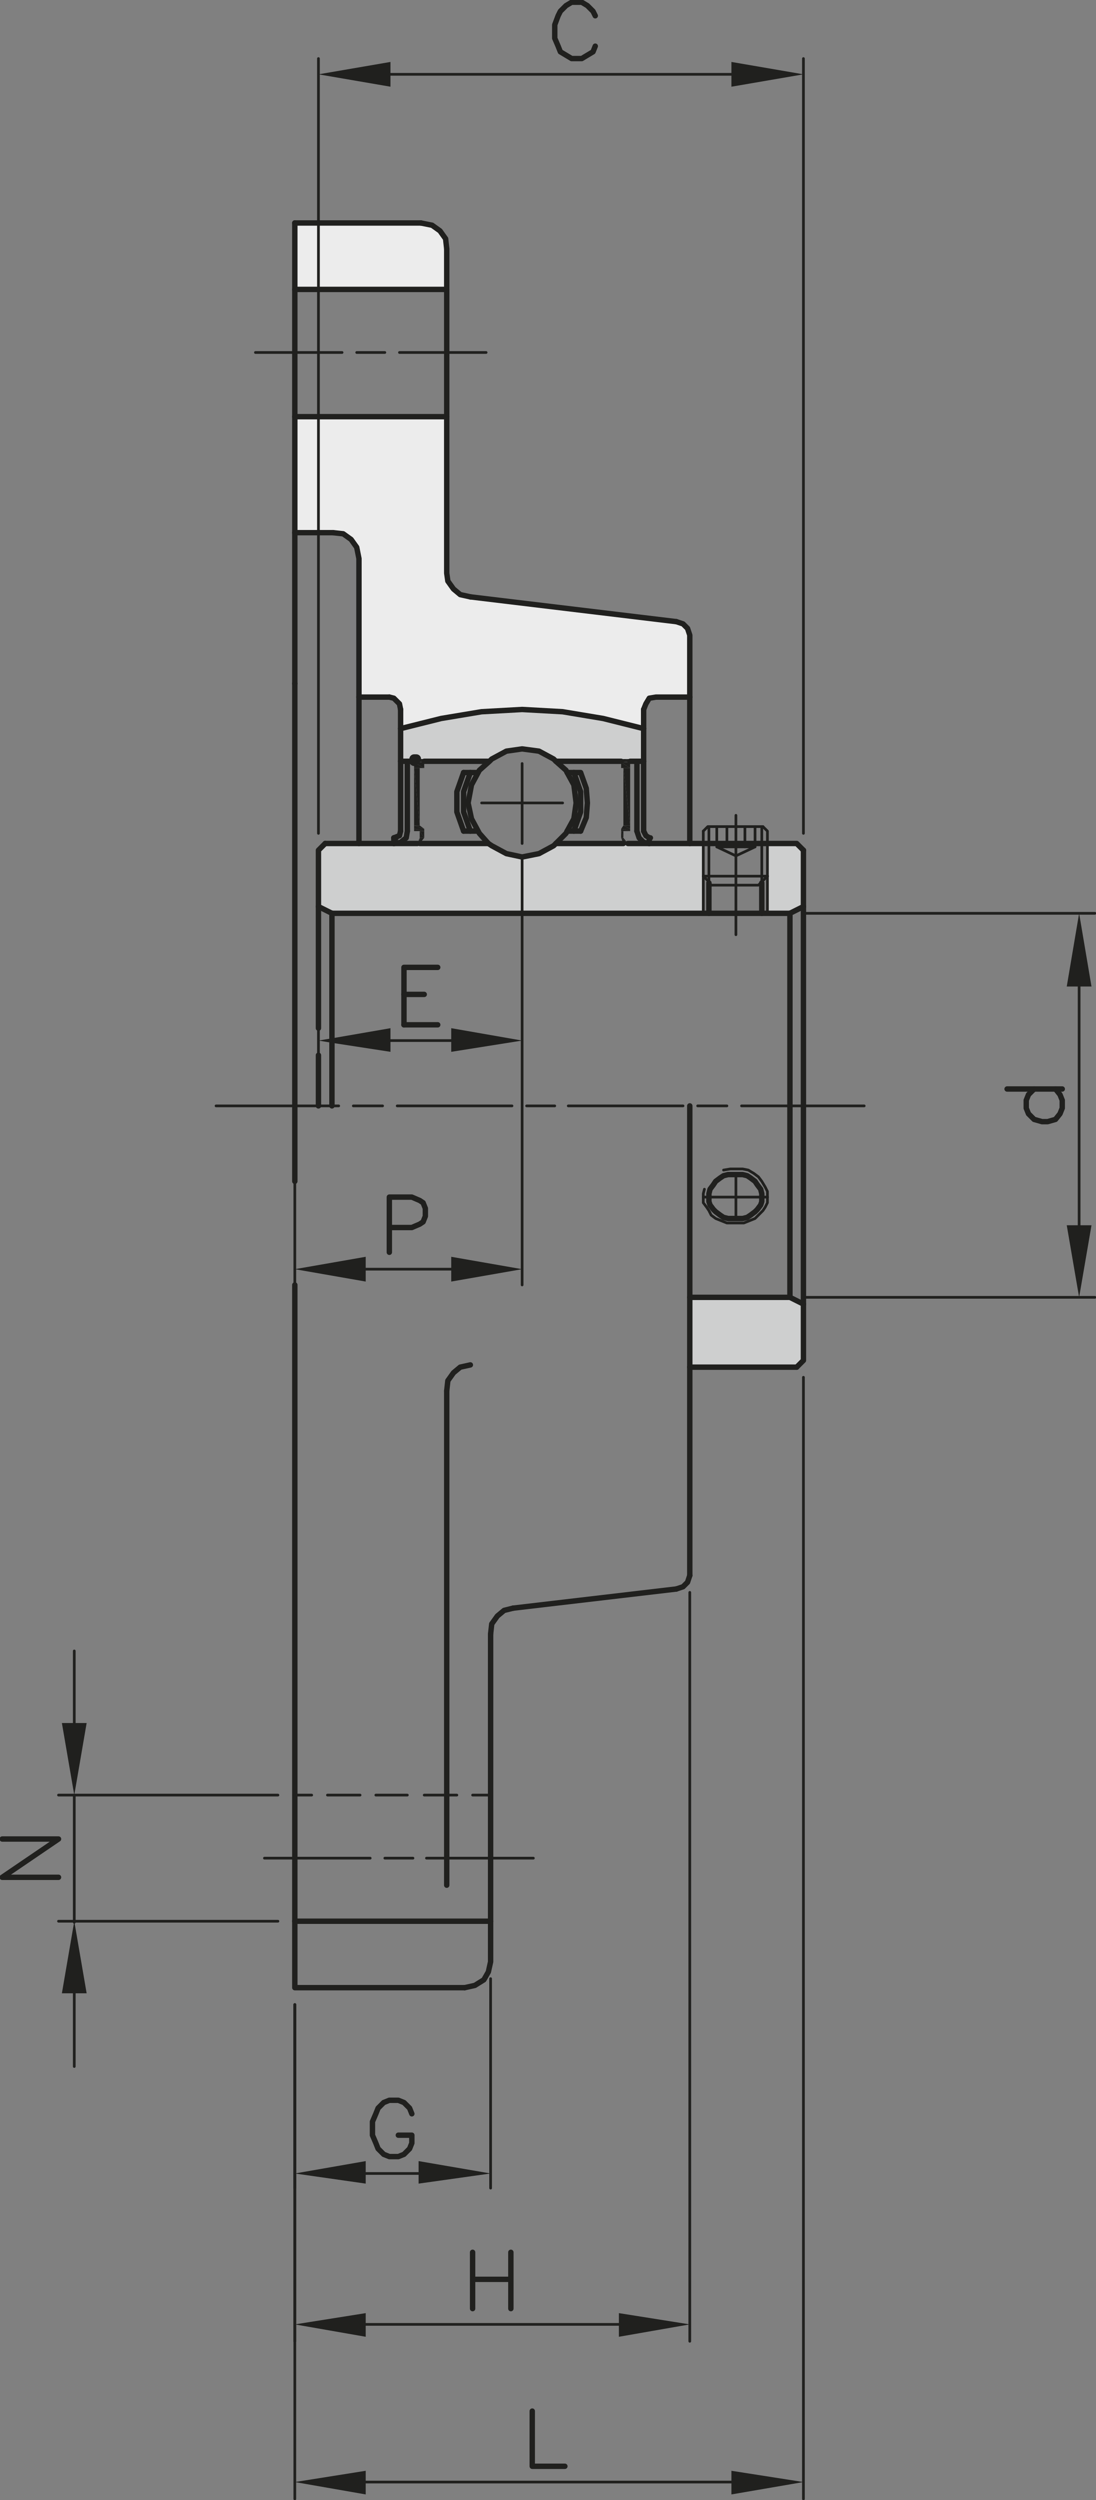 <?xml version="1.0" encoding="utf-8"?>
<!-- Generator: Adobe Illustrator 23.1.0, SVG Export Plug-In . SVG Version: 6.00 Build 0)  -->
<svg version="1.1" id="Livello_1" xmlns="http://www.w3.org/2000/svg" xmlns:xlink="http://www.w3.org/1999/xlink" x="0px" y="0px"
	 viewBox="0 0 97.4 222" style="enable-background:new 0 0 97.4 222;" xml:space="preserve">
<rect x="0" y="0" width="97.4" height="222" fill="#808080" stroke="none"/>
<style type="text/css">
	.st0{fill-rule:evenodd;clip-rule:evenodd;fill:#20201E;}
	.st1{fill:none;stroke:#20201E;stroke-width:0.48;stroke-linecap:round;stroke-linejoin:round;}
	.st2{fill:none;stroke:#20201E;stroke-width:0.24;stroke-linecap:round;stroke-linejoin:round;}
	.st3{fill:#CECFCF;}
	.st4{fill:#ECECEC;}
	.st5{fill:#20201E;}
	.st6{fill:none;stroke:#20201E;stroke-width:0.84;stroke-linecap:round;stroke-linejoin:round;}
</style>
<title>BUCFL202_1</title>
<polyline class="st0" points="94.8,87.6 97,87.6 95.9,81.1 "/>
<polyline class="st0" points="94.8,108.8 97,108.8 95.9,115.2 "/>
<line class="st1" x1="89.5" y1="96.7" x2="94.4" y2="96.7"/>
<polyline class="st1" points="91.9,96.7 91.4,97.2 91.2,97.7 91.2,98.4 91.4,98.9 91.9,99.4 92.6,99.6 93.1,99.6 93.8,99.4 
	94.2,98.9 94.4,98.4 94.4,97.7 94.2,97.2 93.8,96.7 "/>
<polyline class="st0" points="65,5.5 65,7.7 71.4,6.6 "/>
<polyline class="st0" points="34.7,5.5 34.7,7.7 28.3,6.6 "/>
<polyline class="st1" points="52.9,1.4 52.7,1 52.2,0.5 51.7,0.2 50.8,0.2 50.3,0.5 49.8,1 49.6,1.4 49.3,2.2 49.3,3.4 49.6,4.1 
	49.8,4.6 50.3,4.9 50.8,5.2 51.7,5.2 52.2,4.9 52.7,4.6 52.9,4.1 "/>
<polyline class="st1" points="60.1,141.1 60.7,140.9 61.1,140.5 61.3,139.9 "/>
<polyline class="st1" points="41.3,176.5 42.2,176.3 43,175.8 43.4,175.1 43.6,174.2 43.6,145.1 "/>
<polyline class="st1" points="45.6,142.8 44.8,143 44.2,143.5 43.7,144.2 43.6,145.1 "/>
<path class="st2" d="M36.7,165h-2.5 M47.4,165h-9.5"/>
<line class="st2" x1="32.9" y1="165" x2="23.5" y2="165"/>
<line class="st1" x1="43.6" y1="170.6" x2="26.2" y2="170.6"/>
<path class="st2" d="M6.6,159.4v11.3 M6.6,177v6.5 M6.6,153v-6.4 M24.7,170.6H5.2 M24.7,159.4H5.2 M27.7,159.4h-1.6 M32,159.4h-2.9
	 M36.2,159.4h-2.8 M40.6,159.4h-2.9 M43.6,159.4H42"/>
<polyline class="st0" points="5.5,153 7.7,153 6.6,159.4 "/>
<polyline class="st0" points="5.5,177 7.7,177 6.6,170.6 "/>
<polyline class="st1" points="5.2,166.7 0.2,166.7 5.2,163.3 0.2,163.3 "/>
<path class="st2" d="M32.5,193h4.7 M43.6,175.7v18.6 M26.2,178v16.3"/>
<polyline class="st0" points="32.5,191.9 32.5,193.9 26.2,193 "/>
<polyline class="st0" points="37.2,191.9 37.2,193.9 43.6,193 "/>
<polyline class="st1" points="36.6,187.7 36.4,187.2 35.9,186.7 35.4,186.5 34.6,186.5 34.1,186.7 33.6,187.2 33.4,187.7 
	33.1,188.4 33.1,189.6 33.4,190.3 33.6,190.8 34.1,191.3 34.6,191.5 35.4,191.5 35.9,191.3 36.4,190.8 36.6,190.3 36.6,189.6 
	35.4,189.6 "/>
<path class="st2" d="M55,206.4H32.5 M26.2,178v29.9 M61.3,141.4v66.5"/>
<polyline class="st0" points="55,205.4 55,207.5 61.3,206.4 "/>
<polyline class="st0" points="32.5,205.4 32.5,207.5 26.2,206.4 "/>
<path class="st1" d="M42,202.4h3.4 M45.4,200v5 M42,200v5"/>
<polyline class="st0" points="65,219.4 65,221.5 71.4,220.4 "/>
<polyline class="st0" points="32.5,219.4 32.5,221.5 26.2,220.4 "/>
<polyline class="st1" points="47.3,214.1 47.3,219 50.2,219 "/>
<g>
	<g>
		<polygon class="st3" points="71.4,115.8 71.4,120.8 70.8,121.4 61.3,121.4 61.3,115.2 70.2,115.2 		"/>
		<polygon class="st3" points="71.4,75.5 71.4,80.5 70.2,81.1 68.2,81.1 68.2,77.8 68.2,74.9 70.8,74.9 		"/>
		<polygon class="st3" points="55.4,74.9 55.8,74.9 57.7,74.9 61.3,74.9 62.5,74.9 62.5,77.8 62.5,81.1 46.4,81.1 46.4,76.3 
			46.4,76.1 47.9,75.8 49.2,75.1 49.4,74.9 		"/>
		<polygon class="st3" points="35,74.9 37.1,74.9 37.3,74.9 43.4,74.9 43.7,75.1 45,75.8 46.4,76.1 46.4,76.3 46.4,81.1 29.5,81.1 
			28.3,80.5 28.3,75.5 28.9,74.9 31.9,74.9 		"/>
		<polygon class="st3" points="53.6,63.8 57.2,64.7 57.2,67.6 56.6,67.6 56,67.6 55.9,67.4 55.8,67.4 55.7,67.4 55.2,67.4 
			55.2,67.4 55.2,67.6 49.4,67.6 49.4,67.6 49.2,67.4 47.9,66.7 46.4,66.5 45,66.7 43.7,67.4 43.5,67.6 43.4,67.6 37.7,67.6 
			37.7,67.4 37.1,67.4 37,67.4 36.8,67.4 36.8,67.6 36.2,67.6 35.6,67.6 35.6,64.7 39.2,63.8 42.8,63.2 46.4,63 50,63.2 		"/>
		<polygon class="st4" points="57.2,64.7 53.6,63.8 50,63.2 46.4,63 42.8,63.2 39.2,63.8 35.6,64.7 35.6,63 35.5,62.5 35,62 
			34.6,61.9 31.9,61.9 31.9,49.6 31.7,48.6 31.2,47.9 30.5,47.4 29.6,47.3 28.3,47.3 28.3,37 39.7,37 39.7,50.9 39.8,51.6 
			40.3,52.3 40.9,52.8 41.8,53 60.1,55.2 60.7,55.4 61.1,55.8 61.3,56.4 61.3,61.9 58.3,61.9 57.7,62 57.4,62.5 57.2,63 		"/>
		<rect x="26.2" y="37" class="st4" width="2.2" height="10.3"/>
		<rect x="26.2" y="19.8" class="st4" width="2.2" height="5.9"/>
		<polygon class="st4" points="39.7,22.1 39.7,25.7 28.3,25.7 28.3,19.8 37.4,19.8 38.4,20 39.1,20.5 39.6,21.2 		"/>
		<polygon class="st5" points="56,67.7 56,67.6 56,67.6 		"/>
		<polygon class="st5" points="56,67.6 56,67.6 56,67.5 		"/>
		<polygon class="st5" points="56,67.6 56,67.5 55.9,67.4 		"/>
		<polygon class="st5" points="56,68.2 55.2,67.7 56,67.7 		"/>
		<polygon class="st5" points="56,73.3 55.4,68.2 56,68.2 		"/>
		<polygon class="st5" points="56,73.6 55.4,73.3 56,73.3 		"/>
		<polygon class="st5" points="56,73.8 55.2,73.6 56,73.6 		"/>
		<polygon class="st5" points="55.4,73.3 55.4,68.2 56,73.3 		"/>
		<polygon class="st5" points="56,67.7 55.2,67.6 56,67.6 		"/>
		<polygon class="st5" points="55.7,67.4 55.8,67.4 55.9,67.4 56,67.5 55.2,67.4 		"/>
		<polygon class="st5" points="55.2,73.6 56,73.8 55.4,73.8 55.2,73.8 		"/>
		<polygon class="st5" points="55.2,67.7 56,68.2 55.4,68.2 55.2,68.2 		"/>
		<polygon class="st5" points="55.2,74.4 55.8,74.9 55.8,74.9 55.4,74.9 		"/>
		<polygon class="st5" points="55.4,73.3 56,73.6 55.2,73.6 		"/>
		<polygon class="st5" points="55.4,73.8 55.4,74.4 55.2,73.8 		"/>
		<polygon class="st5" points="55.8,74.9 55.2,74.4 55.4,74.4 		"/>
		<polygon class="st5" points="55.2,73.8 55.4,74.4 55.2,74.4 		"/>
		<polygon class="st5" points="55.2,67.4 56,67.5 56,67.6 55.2,67.6 55.2,67.6 55.2,67.4 		"/>
		<polygon class="st5" points="55.2,67.6 56,67.7 55.2,67.7 55.2,67.6 		"/>
		<polygon class="st5" points="46.4,92.4 40.1,93.4 40.1,92.4 40.1,91.3 		"/>
		<polygon class="st5" points="46.4,112.7 40.1,113.8 40.1,112.7 40.1,111.6 		"/>
		<polygon class="st5" points="37.7,68.2 36.8,67.7 37.7,67.7 37.7,67.7 		"/>
		<polygon class="st5" points="37.7,73.8 36.8,73.6 37.7,73.6 		"/>
		<polygon class="st5" points="37.7,74.4 37.3,73.8 37.7,73.8 		"/>
		<polygon class="st5" points="37.3,74.9 37.3,74.4 37.7,74.4 		"/>
		<polygon class="st5" points="37.7,67.7 36.9,67.6 37.7,67.6 37.7,67.6 37.7,67.7 		"/>
		<polygon class="st5" points="37.3,73.8 37.7,74.4 37.3,74.4 		"/>
		<polygon class="st5" points="37.3,74.4 37.3,74.9 37.1,74.9 		"/>
		<polygon class="st5" points="36.8,68.2 37.3,73.3 36.8,73.3 		"/>
		<polygon class="st5" points="37.3,68.2 37.3,73.3 36.8,68.2 36.8,68.2 		"/>
		<polygon class="st5" points="37.3,73.3 37.7,73.6 36.8,73.3 		"/>
		<polygon class="st5" points="36.8,67.7 37.7,68.2 37.3,68.2 36.8,68.2 		"/>
		<polygon class="st5" points="36.8,73.3 37.7,73.6 36.8,73.6 		"/>
		<polygon class="st5" points="36.8,73.6 37.7,73.8 37.3,73.8 36.8,73.8 		"/>
		<polygon class="st5" points="37.7,67.6 37,67.4 37.1,67.4 37.7,67.4 37.7,67.6 		"/>
		<polygon class="st5" points="37,67.4 37.7,67.6 36.9,67.6 36.8,67.6 		"/>
		<polygon class="st5" points="36.9,67.6 37.7,67.7 36.8,67.7 36.8,67.6 		"/>
		<polygon class="st5" points="34.7,92.4 34.7,93.4 29.5,92.6 29.5,92.2 34.7,91.3 		"/>
		<polygon class="st5" points="32.5,112.7 32.5,113.8 26.2,112.7 32.5,111.6 		"/>
		<polygon class="st5" points="29.5,92.2 29.5,92.6 28.3,92.4 		"/>
	</g>
	<g>
		<line class="st2" x1="62" y1="98.2" x2="64.6" y2="98.2"/>
		<line class="st2" x1="50.5" y1="98.2" x2="60.7" y2="98.2"/>
		<line class="st2" x1="46.8" y1="98.2" x2="49.3" y2="98.2"/>
		<line class="st2" x1="35.3" y1="98.2" x2="45.5" y2="98.2"/>
		<line class="st2" x1="31.4" y1="98.2" x2="34" y2="98.2"/>
		<polyline class="st2" points="19.2,98.2 26.2,98.2 28.3,98.2 29.5,98.2 30.1,98.2 		"/>
		<polyline class="st2" points="65.9,98.2 70.2,98.2 71.4,98.2 76.8,98.2 		"/>
		<line class="st1" x1="31.9" y1="61.9" x2="34.6" y2="61.9"/>
		<polyline class="st1" points="35.6,63 35.5,62.5 35,62 34.6,61.9 		"/>
		<polyline class="st1" points="61.3,61.9 58.3,61.9 57.7,62 57.4,62.5 57.2,63 		"/>
		<line class="st1" x1="37.3" y1="74.9" x2="43.4" y2="74.9"/>
		<polyline class="st1" points="28.9,74.9 31.9,74.9 35,74.9 37.1,74.9 		"/>
		<line class="st1" x1="61.3" y1="121.4" x2="70.8" y2="121.4"/>
		<line class="st1" x1="37.7" y1="67.6" x2="43.4" y2="67.6"/>
		<polyline class="st1" points="35.6,67.6 36.2,67.6 36.8,67.6 		"/>
		<line class="st1" x1="41.8" y1="53" x2="60.1" y2="55.2"/>
		<polyline class="st1" points="55.8,74.9 57.7,74.9 61.3,74.9 62.5,74.9 63,74.9 63.7,74.9 64.6,74.9 65.4,74.9 66.2,74.9 
			67.1,74.9 67.7,74.9 68.2,74.9 70.8,74.9 71.4,75.5 		"/>
		<line class="st1" x1="49.4" y1="74.9" x2="55.4" y2="74.9"/>
		<polyline class="st1" points="29.5,81.1 46.4,81.1 62.5,81.1 63,81.1 65.4,81.1 67.7,81.1 68.2,81.1 70.2,81.1 		"/>
		<line class="st1" x1="61.3" y1="115.2" x2="70.2" y2="115.2"/>
		<line class="st1" x1="35" y1="74.4" x2="35.2" y2="74.4"/>
		<polyline class="st1" points="28.3,91.3 28.3,80.5 28.3,75.5 28.9,74.9 		"/>
		<line class="st1" x1="28.3" y1="98.2" x2="28.3" y2="93.7"/>
		<polyline class="st1" points="35.6,63 35.6,64.7 35.6,67.6 35.6,73.8 		"/>
		<polyline class="st1" points="57.2,63 57.2,64.7 57.2,67.6 57.2,73.8 		"/>
		<polyline class="st1" points="35,74.4 35.5,74.2 35.6,73.8 		"/>
		<line class="st1" x1="36.2" y1="67.6" x2="36.2" y2="73.8"/>
		<line class="st1" x1="35" y1="74.4" x2="35" y2="74.9"/>
		<polyline class="st6" points="37,67.4 36.8,67.4 36.8,67.6 		"/>
		<polyline class="st1" points="35,74.9 35.6,74.8 36.1,74.4 36.2,73.8 		"/>
		<polyline class="st1" points="71.4,75.5 71.4,80.5 71.4,98.2 71.4,115.8 71.4,120.8 70.8,121.4 		"/>
		<polygon class="st1" points="50.4,73.8 51,72.7 51.2,71.3 51,69.7 50.4,68.6 50.3,68.4 49.4,67.6 49.2,67.4 47.9,66.7 46.4,66.5 
			45,66.7 43.7,67.4 43.5,67.6 42.6,68.4 41.9,69.7 41.6,71.3 41.9,72.7 42.6,74 43.4,74.9 43.7,75.1 45,75.8 46.4,76.1 47.9,75.8 
			49.2,75.1 49.4,74.9 50.3,74 		"/>
		<polyline class="st1" points="41.2,73.8 41.8,73.8 42.4,73.8 		"/>
		<polyline class="st1" points="41.2,68.6 41.8,68.6 42.4,68.6 		"/>
		<polyline class="st1" points="51,73.8 51.6,72.1 51.6,70.3 51,68.6 		"/>
		<polyline class="st1" points="51.6,73.8 52.1,72.6 52.2,71.3 52.1,70 51.6,68.6 51,68.6 50.4,68.6 50.4,68.6 		"/>
		<polyline class="st1" points="51.6,73.8 51,73.8 50.4,73.8 50.4,73.8 		"/>
		<polyline class="st1" points="41.8,68.6 41.2,70.3 41.2,72.1 41.8,73.8 		"/>
		<polyline class="st1" points="41.2,68.6 40.6,70.3 40.6,72.1 41.2,73.8 		"/>
		<line class="st1" x1="57.7" y1="74.4" x2="57.8" y2="74.4"/>
		<line class="st1" x1="55.2" y1="67.6" x2="49.4" y2="67.6"/>
		<polyline class="st1" points="57.2,67.6 56.6,67.6 56,67.6 		"/>
		<polyline class="st1" points="57.2,73.8 57.4,74.2 57.7,74.4 57.7,74.9 		"/>
		<line class="st1" x1="56.6" y1="67.6" x2="56.6" y2="73.8"/>
		<polyline class="st1" points="56.6,73.8 56.8,74.4 57.2,74.8 57.7,74.9 		"/>
		<line class="st2" x1="68.2" y1="77.8" x2="68.2" y2="81.1"/>
		<line class="st2" x1="62.5" y1="77.8" x2="62.5" y2="81.1"/>
		<line class="st1" x1="63" y1="78.4" x2="63" y2="81.1"/>
		<line class="st1" x1="67.7" y1="78.4" x2="67.7" y2="81.1"/>
		<polyline class="st2" points="62.5,73.8 62.5,74.9 62.5,77.8 		"/>
		<polyline class="st2" points="68.2,77.8 68.2,74.9 68.2,73.8 67.8,73.4 		"/>
		<polyline class="st2" points="63,73.4 63,74.9 63,77.8 63,78.3 63,78.4 		"/>
		<polyline class="st2" points="67.7,73.4 67.7,74.9 67.7,77.8 67.7,78.3 67.7,78.4 		"/>
		<polyline class="st2" points="67.8,73.4 67.7,73.4 67.1,73.4 66.2,73.4 65.4,73.4 64.6,73.4 63.7,73.4 63,73.4 62.9,73.4 
			62.5,73.8 		"/>
		<polyline class="st2" points="63.2,78.6 65.4,78.6 67.4,78.6 67.7,78.3 68.2,77.8 		"/>
		<polyline class="st2" points="63.2,78.6 63,78.3 62.5,77.8 63,77.8 65.4,77.8 67.7,77.8 68.2,77.8 		"/>
		<polyline class="st2" points="64.6,73.4 64.6,74.9 64.6,75.2 		"/>
		<polyline class="st2" points="63.7,73.4 63.7,74.9 63.7,75.2 		"/>
		<polyline class="st2" points="65.4,75.2 64.6,75.2 63.7,75.2 65.4,76 		"/>
		<polyline class="st2" points="66.2,73.4 66.2,74.9 66.2,75.2 		"/>
		<polyline class="st2" points="67.1,73.4 67.1,74.9 67.1,75.2 		"/>
		<polyline class="st2" points="65.4,75.2 66.2,75.2 67.1,75.2 65.4,76 		"/>
		<polygon class="st1" points="63,106.3 63,106.7 63.1,107 63.4,107.4 63.6,107.6 64,107.9 64.3,108.1 64.7,108.2 65.4,108.2 
			66,108.2 66.4,108.1 66.7,107.9 67.1,107.6 67.3,107.4 67.6,107 67.7,106.7 67.7,106.3 67.7,106 67.6,105.6 67.3,105.2 
			67.1,104.9 66.7,104.6 66.4,104.4 66,104.3 65.4,104.3 64.7,104.3 64.3,104.4 64,104.6 63.6,104.9 63.4,105.2 63.1,105.6 63,106 
					"/>
		<polyline class="st2" points="68.2,106.3 68.2,105.8 68,105.4 67.7,104.9 67.4,104.5 67,104.2 66.5,103.9 66,103.8 64.9,103.8 
			64.3,103.9 		"/>
		<polyline class="st2" points="62.6,105.6 62.5,106 62.5,106.3 62.5,106.8 62.8,107.2 63,107.5 63.2,107.9 63.6,108.2 64.1,108.4 
			64.6,108.6 66.1,108.6 66.6,108.4 67.1,108.2 67.4,107.9 67.8,107.5 68,107.2 68.2,106.8 68.2,106.3 		"/>
		<polyline class="st2" points="65.4,72.4 65.4,73.4 65.4,74.9 65.4,75.2 65.4,76 65.4,77.8 65.4,78.6 65.4,81.1 65.4,83 		"/>
		<polyline class="st2" points="62.5,106.3 63,106.3 65.4,106.3 67.7,106.3 68.2,106.3 		"/>
		<polyline class="st2" points="65.4,104.3 65.4,106.3 65.4,108.2 		"/>
		<polyline class="st1" points="70.2,81.1 70.2,98.2 70.2,115.2 		"/>
		<line class="st1" x1="29.5" y1="92.6" x2="29.5" y2="98.2"/>
		<line class="st1" x1="29.5" y1="81.1" x2="29.5" y2="92.2"/>
		<line class="st1" x1="70.2" y1="115.2" x2="71.4" y2="115.8"/>
		<line class="st1" x1="29.5" y1="81.1" x2="28.3" y2="80.5"/>
		<line class="st1" x1="70.2" y1="81.1" x2="71.4" y2="80.5"/>
		<polyline class="st1" points="61.3,74.9 61.3,61.9 61.3,56.4 61.1,55.8 60.7,55.4 60.1,55.2 		"/>
		<polyline class="st1" points="26.2,19.8 26.2,25.7 26.2,31.3 26.2,37 26.2,47.3 26.2,60.7 		"/>
		<polyline class="st1" points="57.2,64.7 53.6,63.8 50,63.2 46.4,63 42.8,63.2 39.2,63.8 35.6,64.7 		"/>
		<line class="st1" x1="26.2" y1="60.7" x2="26.2" y2="98.2"/>
		<line class="st2" x1="95.9" y1="87.6" x2="95.9" y2="108.8"/>
		<line class="st2" x1="71.6" y1="115.2" x2="97.3" y2="115.2"/>
		<line class="st2" x1="71.6" y1="81.1" x2="97.3" y2="81.1"/>
		<line class="st2" x1="65" y1="6.6" x2="34.7" y2="6.6"/>
		<polyline class="st2" points="28.3,74 28.3,47.3 28.3,37 28.3,31.3 28.3,25.7 28.3,19.8 28.3,5.2 		"/>
		<line class="st2" x1="71.4" y1="74" x2="71.4" y2="5.2"/>
		<line class="st2" x1="40.1" y1="92.4" x2="34.7" y2="92.4"/>
		<polyline class="st2" points="28.3,91.3 28.3,92.4 28.3,93.7 		"/>
		<polyline class="st2" points="42.8,71.3 46.4,71.3 50,71.3 		"/>
		<polyline class="st2" points="46.4,67.8 46.4,71.3 46.4,74.9 		"/>
		<polyline class="st1" points="35.9,91 35.9,88.3 35.9,85.9 38.9,85.9 		"/>
		<line class="st1" x1="35.9" y1="91" x2="38.9" y2="91"/>
		<line class="st1" x1="35.9" y1="88.3" x2="37.7" y2="88.3"/>
		<polyline class="st1" points="26.2,19.8 28.3,19.8 37.4,19.8 		"/>
		<polyline class="st1" points="39.7,22.1 39.7,25.7 39.7,31.3 39.7,37 39.7,50.9 39.8,51.6 40.3,52.3 40.9,52.8 41.8,53 		"/>
		<polyline class="st1" points="39.7,22.1 39.6,21.2 39.1,20.5 38.4,20 37.4,19.8 		"/>
		<polyline class="st1" points="61.3,139.9 61.3,121.4 61.3,115.2 61.3,98.2 		"/>
		<line class="st1" x1="45.6" y1="142.8" x2="60.1" y2="141.1"/>
		<polyline class="st1" points="26.2,37 28.3,37 39.7,37 		"/>
		<polyline class="st1" points="26.2,25.7 28.3,25.7 39.7,25.7 		"/>
		<polyline class="st1" points="26.2,114.1 26.2,176.5 41.3,176.5 		"/>
		<line class="st1" x1="26.2" y1="98.2" x2="26.2" y2="104.9"/>
		<line class="st1" x1="39.7" y1="123.5" x2="39.7" y2="167.4"/>
		<polyline class="st1" points="41.8,121.2 40.9,121.4 40.3,121.9 39.8,122.6 39.7,123.5 		"/>
		<polyline class="st1" points="26.2,47.3 28.3,47.3 29.6,47.3 		"/>
		<polyline class="st1" points="31.9,74.9 31.9,61.9 31.9,49.6 31.7,48.6 31.2,47.9 30.5,47.4 29.6,47.3 		"/>
		<line class="st2" x1="31.7" y1="31.3" x2="34.2" y2="31.3"/>
		<polyline class="st2" points="22.7,31.3 26.2,31.3 28.3,31.3 30.4,31.3 		"/>
		<polyline class="st2" points="35.5,31.3 39.7,31.3 43.2,31.3 		"/>
		<line class="st2" x1="65" y1="220.4" x2="32.5" y2="220.4"/>
		<line class="st2" x1="26.2" y1="178" x2="26.2" y2="221.9"/>
		<line class="st2" x1="71.4" y1="122.3" x2="71.4" y2="221.9"/>
		<line class="st2" x1="40.1" y1="112.7" x2="32.5" y2="112.7"/>
		<polyline class="st2" points="26.2,104.9 26.2,112.7 26.2,114.1 		"/>
		<polyline class="st2" points="46.4,76.3 46.4,81.1 46.4,92.4 46.4,93.7 46.4,98.2 46.4,112.7 46.4,114.1 		"/>
		<polygon class="st1" points="34.6,109 34.6,106.3 36.6,106.3 37.3,106.6 37.6,106.8 37.8,107.3 37.8,108 37.6,108.5 37.3,108.7 
			36.6,109 		"/>
		<line class="st1" x1="34.6" y1="111.2" x2="34.6" y2="109"/>
	</g>
</g>
</svg>
